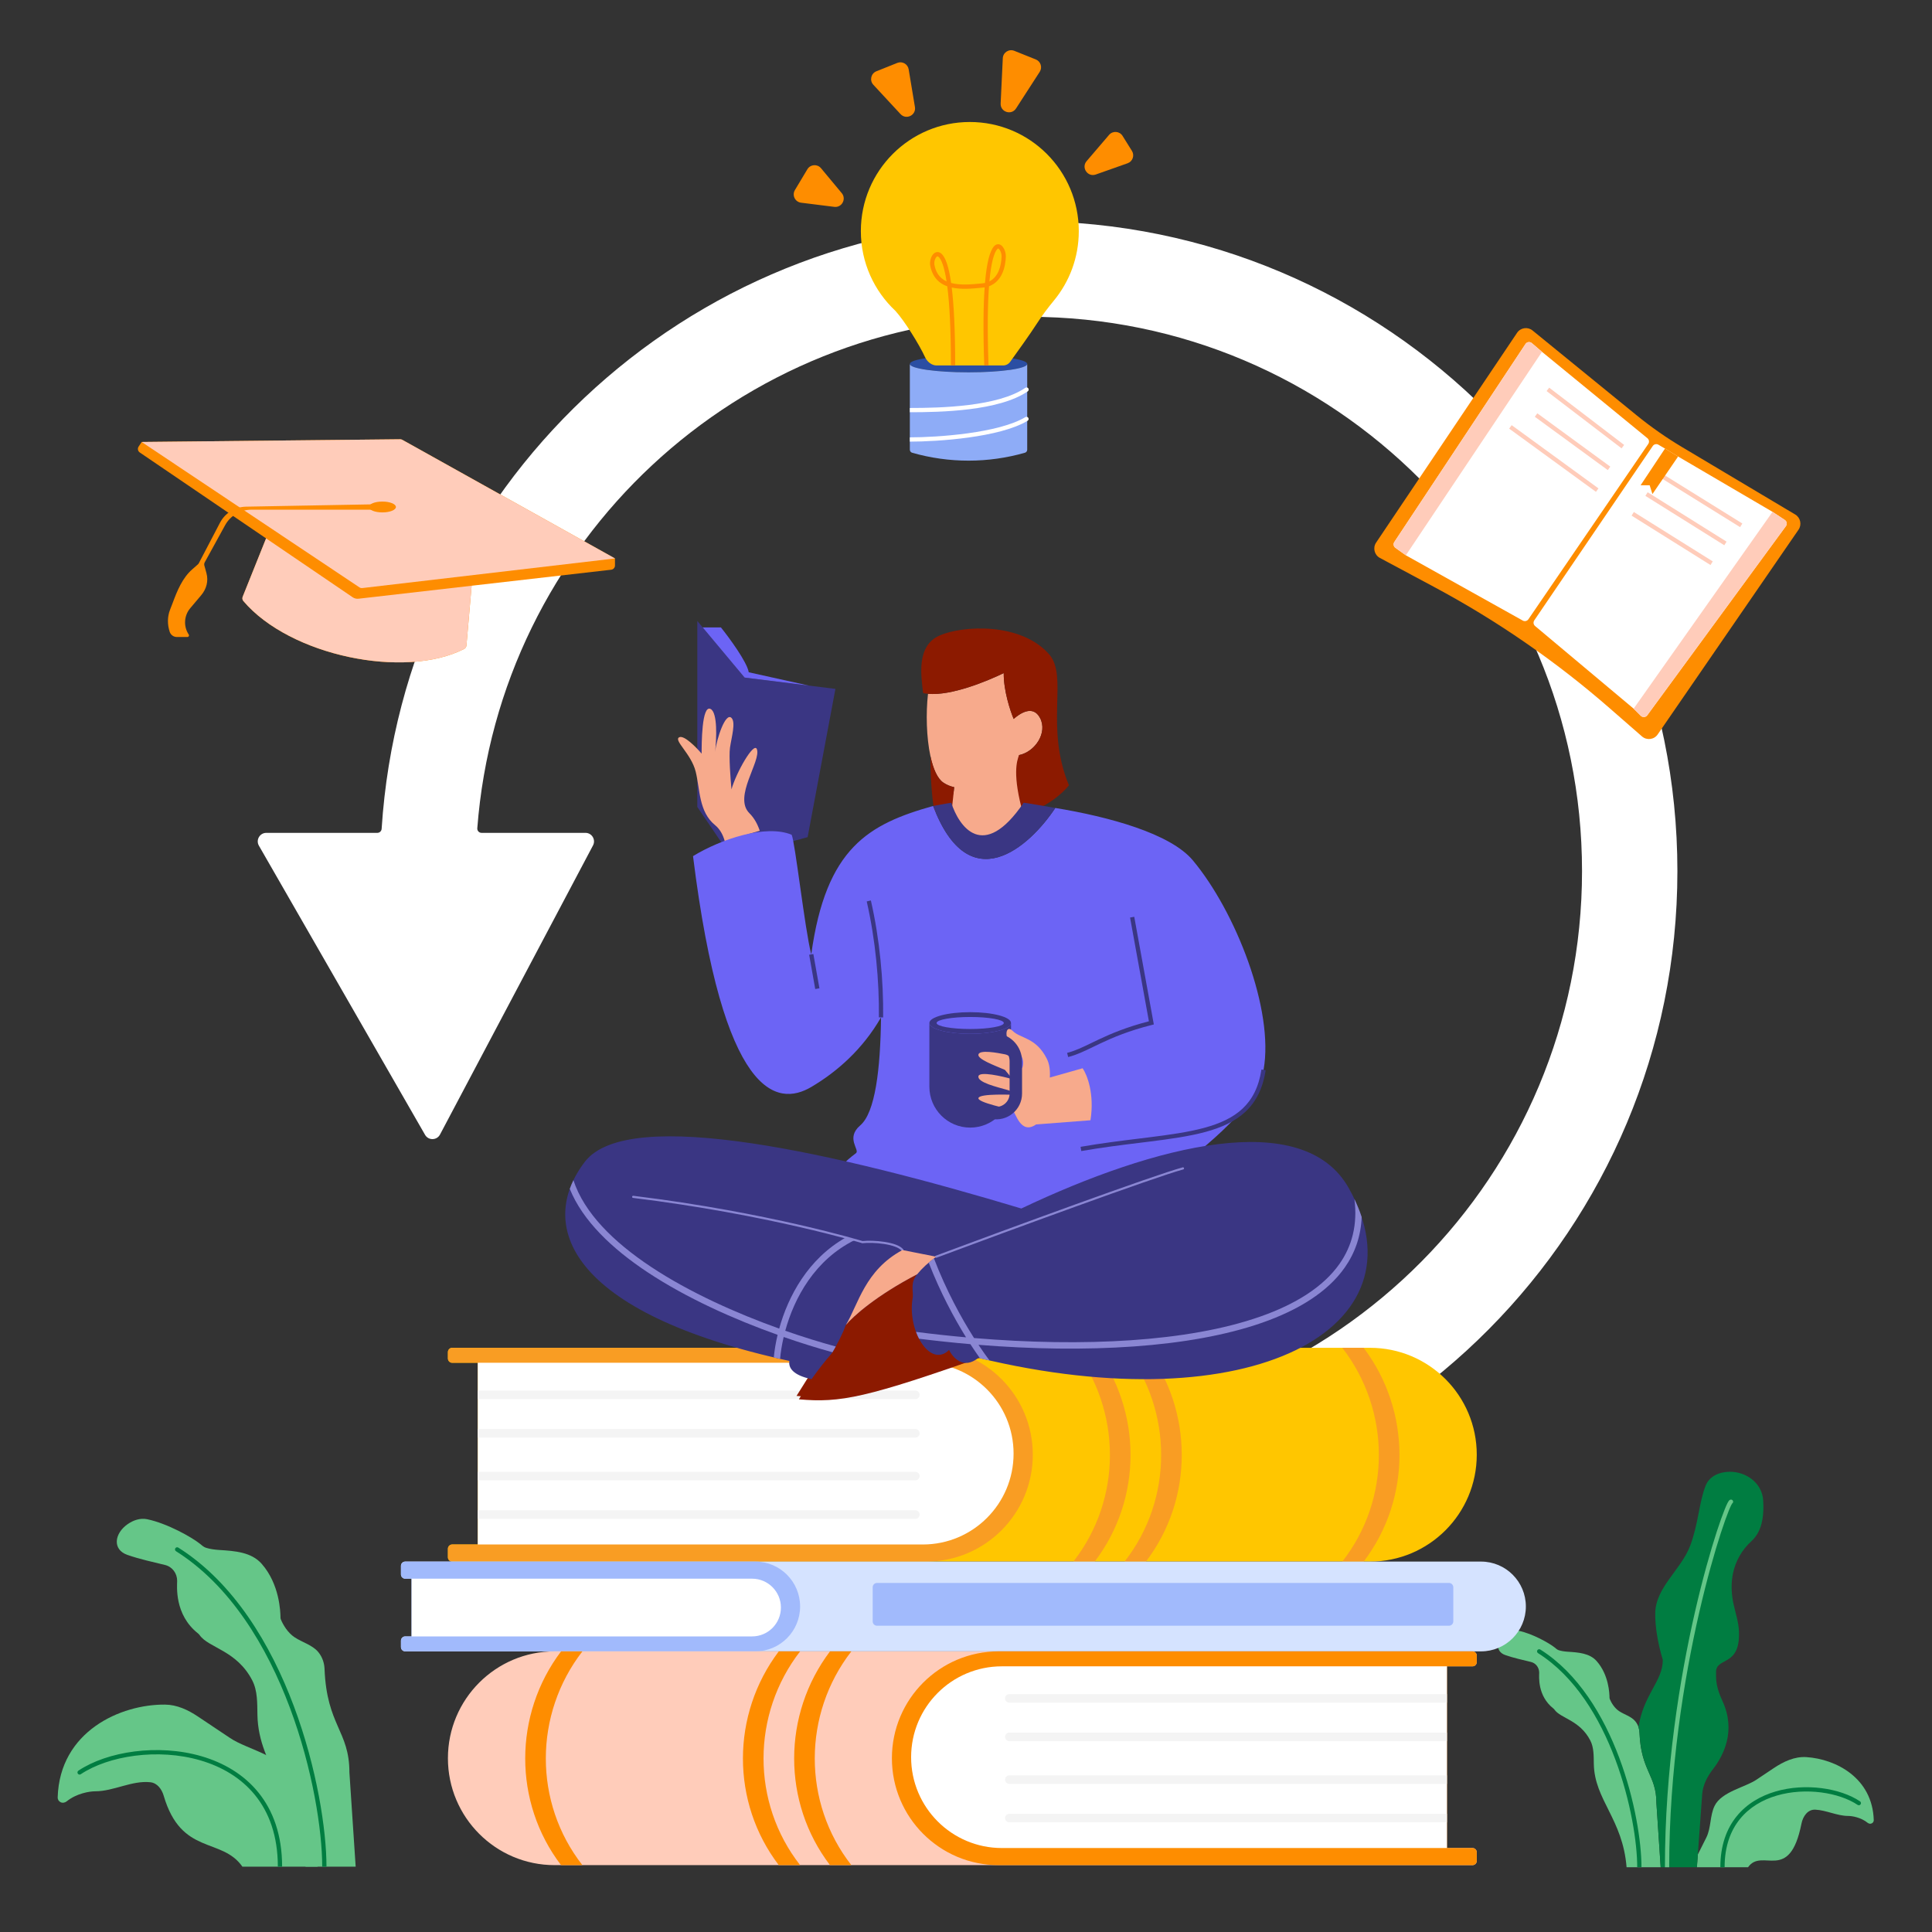 <?xml version="1.0" encoding="UTF-8"?> <svg xmlns="http://www.w3.org/2000/svg" xmlns:xlink="http://www.w3.org/1999/xlink" width="1000" zoomAndPan="magnify" viewBox="0 0 750 750" height="1000" preserveAspectRatio="xMidYMid meet" version="1.0"><rect x="0" y="0" width="750" height="750" fill="#333333" stroke="none"/><defs><clipPath id="6cb83f9480"><path d="M 658 682 L 727.387 682 L 727.387 725 L 658 725 Z M 658 682 " clip-rule="nonzero"></path></clipPath><clipPath id="59baa0804b"><path d="M 22.387 661 L 124 661 L 124 725 L 22.387 725 Z M 22.387 661 " clip-rule="nonzero"></path></clipPath></defs><path fill="#65c688" d="M 618.719 684.781 C 618.977 698.734 629.938 706.113 631.434 724.863 L 644.668 724.863 L 643.016 699.969 C 643.016 688.938 637.047 687.633 636.445 672.613 C 636.414 671.875 636.285 671.148 636.055 670.453 C 635.777 669.625 635.359 668.844 634.793 668.168 C 633.223 666.277 630.535 665.605 628.496 664.234 C 626.695 663.023 625.457 660.922 624.891 659.504 C 624.836 659.371 624.812 659.238 624.812 659.102 C 624.801 657.484 624.566 650.199 619.82 644.836 C 617.094 641.75 612.742 641.465 608.641 641.203 C 607.387 641.121 606.133 640.945 605.078 640.602 C 604.48 640.41 603.934 639.875 603.441 639.488 C 601.355 637.84 594.934 634.191 589.602 633.078 C 587.773 632.699 585.934 633.328 584.402 634.406 C 580.934 636.84 580.344 641.074 584.336 642.488 C 587.465 643.594 591.258 644.422 594.316 645.168 C 596.234 645.637 597.512 647.371 597.512 649.348 C 597.512 650.656 596.707 658.273 603.043 663.254 C 603.211 663.387 603.355 663.551 603.48 663.727 C 605.844 667.07 613.262 667.738 617.34 675.625 C 618.777 678.402 618.66 681.652 618.719 684.781 Z M 618.719 684.781 " fill-opacity="1" fill-rule="nonzero"></path><path fill="#007d41" d="M 596.809 640.605 C 597.051 640.219 597.562 640.105 597.949 640.348 C 612.648 649.613 622.453 665.992 628.586 682.355 C 634.719 698.727 637.223 715.215 637.223 724.863 L 635.566 724.863 C 635.566 715.43 633.105 699.137 627.035 682.938 C 620.961 666.727 611.324 650.742 597.066 641.75 C 596.68 641.508 596.562 640.996 596.809 640.605 Z M 596.809 640.605 " fill-opacity="1" fill-rule="evenodd"></path><g clip-path="url(#6cb83f9480)"><path fill="#65c688" d="M 699.328 707.926 C 694.672 731.367 684.055 717.035 678.59 724.863 L 658.734 724.863 L 659.105 719.887 L 662.387 713.348 C 664.293 709.555 663.742 704.793 665.629 700.988 C 668.355 695.496 677.617 693.785 681.898 690.84 L 688.52 686.414 C 692.348 683.855 696.645 681.812 701.234 682.109 C 712.648 682.848 726.906 690.141 727.391 706.574 C 727.406 707.098 727.109 707.586 726.641 707.82 C 726.109 708.09 725.469 707.977 725.008 707.602 C 722.406 705.5 718.98 704.949 717.473 704.949 C 713.207 704.949 708.938 702.695 704.672 702.508 C 701.77 702.379 699.895 705.074 699.328 707.926 Z M 699.328 707.926 " fill-opacity="1" fill-rule="nonzero"></path></g><path fill="#007d41" d="M 675.48 706.094 C 671.816 710.598 669.492 716.734 669.492 724.863 L 667.836 724.863 C 667.836 716.398 670.266 709.879 674.195 705.047 C 678.121 700.223 683.496 697.137 689.309 695.438 C 700.883 692.059 714.375 694.148 722.059 699.277 C 722.441 699.531 722.543 700.047 722.289 700.43 C 722.035 700.812 721.523 700.914 721.141 700.66 C 713.91 695.832 700.934 693.773 689.77 697.031 C 684.211 698.656 679.152 701.586 675.48 706.094 Z M 675.48 706.094 " fill-opacity="1" fill-rule="evenodd"></path><path fill="#007d41" d="M 643.016 699.969 C 643.016 688.938 637.051 687.633 636.445 672.613 C 636.414 671.875 636.285 671.148 636.055 670.453 C 638.051 657.648 645.5 652.668 645.5 644.371 C 643.449 637.527 642.527 631.395 642.559 626.367 C 642.617 616.234 652.566 609.477 656.145 599.996 C 659.312 591.594 659.566 583.09 662.156 576.641 C 663.633 572.961 667.609 571.34 671.562 571.34 C 678.098 571.34 684.043 575.863 684.465 582.402 C 685.238 594.477 680.703 597.438 678.59 599.555 C 671.262 607.473 671.695 616.777 672.922 622.531 C 673.68 626.09 674.902 629.582 675.059 633.219 C 675.633 646.77 666.922 643.312 666.18 648.52 L 666.18 650.902 C 666.18 654.215 667.305 657.406 668.691 660.414 C 674.02 671.969 669.016 681.562 665.023 686.727 C 662.828 689.566 661.066 692.863 660.797 696.449 L 659.105 719.887 L 658.734 724.863 L 644.672 724.863 Z M 643.016 699.969 " fill-opacity="1" fill-rule="nonzero"></path><path fill="#65c688" d="M 672.43 583.652 C 672.734 583.449 672.879 583.062 672.758 582.695 C 672.609 582.262 672.141 582.027 671.707 582.172 C 671.488 582.246 671.34 582.387 671.27 582.457 C 671.184 582.543 671.109 582.645 671.043 582.738 C 670.914 582.926 670.773 583.172 670.629 583.453 C 670.336 584.023 669.977 584.824 669.566 585.84 C 668.742 587.871 667.68 590.809 666.465 594.535 C 664.039 601.996 660.992 612.656 658.008 625.656 C 652.043 651.652 646.32 687.027 646.32 724.863 L 647.98 724.863 C 647.98 687.184 653.676 651.941 659.621 626.027 C 662.598 613.074 665.629 602.461 668.043 595.051 C 669.25 591.344 670.297 588.449 671.102 586.461 C 671.504 585.469 671.84 584.719 672.102 584.215 C 672.23 583.957 672.332 583.789 672.406 583.688 C 672.414 583.672 672.422 583.66 672.43 583.652 Z M 672.43 583.652 " fill-opacity="1" fill-rule="evenodd"></path><path fill="#ffffff" d="M 401.062 553.324 C 518.895 552.426 614.141 456.434 614.141 338.156 C 614.141 219.316 517.996 122.98 399.398 122.98 C 286.379 122.98 193.754 210.465 185.285 321.535 C 185.211 322.492 185.973 323.316 186.934 323.316 L 227.277 323.316 C 229.777 323.316 231.375 325.977 230.207 328.188 L 170.805 440.434 C 169.582 442.738 166.301 442.797 165.004 440.535 L 100.504 328.289 C 99.234 326.078 100.828 323.316 103.379 323.316 L 146.496 323.316 C 147.371 323.316 148.098 322.621 148.152 321.742 C 156.594 190.066 265.852 85.879 399.398 85.879 C 538.445 85.879 651.164 198.828 651.164 338.156 C 651.164 476.926 539.344 589.527 401.062 590.422 C 400.148 590.43 399.398 589.688 399.398 588.77 L 399.398 554.988 C 399.398 554.074 400.148 553.328 401.062 553.324 Z M 401.062 553.324 " fill-opacity="1" fill-rule="nonzero"></path><path fill="#2b4ea3" d="M 398.762 141.277 C 398.762 143.078 388.562 144.539 375.984 144.539 C 363.402 144.539 353.203 143.078 353.203 141.277 C 353.203 139.48 363.402 138.02 375.984 138.02 C 388.562 138.02 398.762 139.48 398.762 141.277 Z M 398.762 141.277 " fill-opacity="1" fill-rule="nonzero"></path><path fill="#8eacf7" d="M 375.984 144.539 C 388.562 144.539 398.762 143.078 398.762 141.277 L 398.762 174.574 C 398.762 175.121 398.402 175.602 397.875 175.754 C 383.566 179.848 368.402 179.848 354.094 175.754 C 353.57 175.602 353.203 175.121 353.203 174.574 L 353.203 141.277 C 353.203 143.078 363.402 144.539 375.984 144.539 Z M 375.984 144.539 " fill-opacity="1" fill-rule="nonzero"></path><path fill="#ffffff" d="M 399.191 150.762 C 399.453 151.141 399.355 151.656 398.977 151.918 C 393.352 155.781 384.812 157.793 376.312 158.852 C 367.773 159.914 359.133 160.031 353.203 160.031 L 353.203 158.375 C 359.117 158.375 367.676 158.254 376.105 157.203 C 384.57 156.148 392.762 154.176 398.039 150.547 C 398.418 150.289 398.934 150.387 399.191 150.762 Z M 399.188 162.207 C 399.422 162.602 399.297 163.109 398.906 163.348 C 393.465 166.629 384.688 168.637 376.023 169.836 C 367.328 171.039 358.609 171.441 353.203 171.441 L 353.203 169.781 C 358.547 169.781 367.188 169.383 375.797 168.191 C 384.441 166.996 392.926 165.02 398.051 161.926 C 398.441 161.691 398.953 161.816 399.188 162.207 Z M 399.188 162.207 " fill-opacity="1" fill-rule="evenodd"></path><path fill="#ffc600" d="M 376.484 47.359 C 353.121 47.359 334.18 66.328 334.18 89.727 C 334.18 101.941 339.344 112.953 347.605 120.684 C 351.09 124.496 356.805 133.652 359.152 138.742 C 359.922 140.406 361.695 141.867 363.527 141.867 L 389.43 141.867 C 390.496 141.867 391.492 141.359 392.117 140.496 C 394.914 136.621 399.633 130.074 402.652 125.41 C 404.602 122.398 406.809 119.48 409.09 116.715 C 415.148 109.387 418.785 99.98 418.785 89.727 C 418.785 66.328 399.848 47.359 376.484 47.359 Z M 376.484 47.359 " fill-opacity="1" fill-rule="nonzero"></path><path fill="#fe8d00" d="M 387.508 96.469 C 387.488 96.461 387.387 96.438 387.176 96.656 C 386.621 97.227 385.98 98.457 385.395 100.75 C 384.879 102.773 384.426 105.543 384.086 109.25 C 387.625 107.418 388.684 103.18 388.809 99.559 C 388.84 98.648 388.504 97.566 388.031 96.922 C 387.793 96.598 387.602 96.492 387.512 96.469 C 387.512 96.469 387.512 96.469 387.508 96.469 Z M 383.93 111.137 C 389.09 109.164 390.328 103.566 390.465 99.617 C 390.508 98.355 390.07 96.902 389.371 95.941 C 389.023 95.469 388.531 95.004 387.895 94.855 C 387.184 94.688 386.516 94.949 385.98 95.504 C 385.121 96.395 384.395 97.977 383.789 100.34 C 383.207 102.617 382.719 105.723 382.371 109.859 C 382.059 109.914 381.664 109.965 381.195 110.012 C 381.102 110.02 381.004 110.031 380.906 110.039 C 376.895 110.426 372.91 110.809 369.223 109.855 C 368.75 106.531 368.191 104.043 367.574 102.223 C 366.93 100.332 366.191 99.055 365.32 98.359 C 364.707 97.867 364 97.715 363.32 97.945 C 362.695 98.16 362.227 98.648 361.895 99.164 C 361.234 100.188 360.887 101.695 361.094 102.977 C 361.605 106.113 363.395 109.641 367.727 111.141 C 368.586 117.73 369.145 127.551 369.145 141.867 L 370.801 141.867 C 370.801 128.008 370.281 118.297 369.457 111.617 C 373.246 112.449 377.238 112.062 380.938 111.703 C 381.078 111.691 381.215 111.676 381.355 111.664 C 381.66 111.633 381.957 111.598 382.238 111.559 C 381.738 118.625 381.613 128.445 382.09 141.898 L 383.746 141.844 C 383.258 128.066 383.402 118.152 383.93 111.137 Z M 367.461 109.25 C 367.02 106.41 366.527 104.293 366.004 102.758 C 365.391 100.953 364.781 100.051 364.285 99.656 C 364.051 99.469 363.93 99.492 363.855 99.52 C 363.719 99.562 363.508 99.715 363.285 100.062 C 362.84 100.758 362.59 101.848 362.73 102.711 C 363.137 105.219 364.441 107.871 367.461 109.25 Z M 367.461 109.25 " fill-opacity="1" fill-rule="evenodd"></path><path fill="#fe8d00" d="M 439.414 58.578 L 435.777 52.75 C 434.613 50.887 431.977 50.688 430.547 52.355 L 421.82 62.555 C 419.652 65.086 422.234 68.855 425.375 67.746 L 437.738 63.379 C 439.699 62.684 440.516 60.344 439.414 58.578 Z M 439.414 58.578 " fill-opacity="1" fill-rule="nonzero"></path><path fill="#fe8d00" d="M 348.324 24.422 L 340.207 27.672 C 338.09 28.52 337.477 31.238 339.035 32.914 L 349.582 44.293 C 351.777 46.66 355.707 44.727 355.176 41.539 L 352.742 26.91 C 352.398 24.859 350.254 23.648 348.324 24.422 Z M 348.324 24.422 " fill-opacity="1" fill-rule="nonzero"></path><path fill="#fe8d00" d="M 402.098 23.074 L 393.742 19.727 C 391.668 18.895 389.391 20.359 389.285 22.598 L 388.449 40.172 C 388.289 43.5 392.625 44.895 394.43 42.098 L 403.625 27.871 C 404.734 26.148 404 23.836 402.098 23.074 Z M 402.098 23.074 " fill-opacity="1" fill-rule="nonzero"></path><path fill="#fe8d00" d="M 313.422 65.707 L 308.586 73.777 C 307.379 75.797 308.641 78.395 310.977 78.688 L 323.867 80.301 C 326.797 80.668 328.66 77.254 326.773 74.98 L 318.715 65.297 C 317.277 63.574 314.574 63.781 313.422 65.707 Z M 313.422 65.707 " fill-opacity="1" fill-rule="nonzero"></path><path fill="#fe8d00" d="M 588.926 129.195 L 534.207 210.633 C 532.84 212.664 533.527 215.441 535.684 216.594 L 556.785 227.891 C 581.176 240.945 604.016 256.73 624.875 274.934 L 637.414 285.879 C 639.27 287.5 642.117 287.141 643.512 285.105 L 698.184 205.633 C 699.531 203.676 698.957 200.98 696.93 199.746 L 652.996 173.57 C 646.812 169.887 640.906 165.75 635.324 161.203 L 594.918 128.281 C 593.035 126.77 590.27 127.191 588.926 129.195 Z M 588.926 129.195 " fill-opacity="1" fill-rule="nonzero"></path><path fill="#ffffff" d="M 591.148 240.91 L 545.754 215.57 L 541.695 212.668 C 540.969 212.148 540.785 211.145 541.277 210.398 L 592.195 133.539 C 592.746 132.707 593.898 132.547 594.656 133.195 L 598.594 136.574 L 639.535 170.121 C 640.199 170.668 640.34 171.633 639.852 172.344 L 593.32 240.398 C 592.836 241.105 591.895 241.328 591.148 240.91 Z M 591.148 240.91 " fill-opacity="1" fill-rule="nonzero"></path><path fill="#ffccba" d="M 545.754 215.57 L 598.594 136.574 L 594.656 133.195 C 593.898 132.547 592.746 132.707 592.195 133.539 L 541.277 210.398 C 540.785 211.145 540.969 212.148 541.695 212.668 Z M 545.754 215.57 " fill-opacity="1" fill-rule="nonzero"></path><path fill="#ffccba" d="M 629.488 174.047 L 600.387 151.809 L 601.395 150.488 L 630.492 172.727 Z M 624.141 182.496 L 595.809 161.789 L 596.785 160.445 L 625.117 181.152 Z M 619.547 190.934 L 585.852 166.391 L 586.828 165.047 L 620.523 189.59 Z M 619.547 190.934 " fill-opacity="1" fill-rule="evenodd"></path><path fill="#ffffff" d="M 634.172 275.098 L 595.918 243.023 C 595.262 242.477 595.129 241.523 595.609 240.816 L 641.598 173.137 C 642.086 172.418 643.055 172.199 643.805 172.641 L 646.344 174.137 L 651.434 177.223 L 688.098 198.699 L 692.871 201.863 C 693.66 202.387 693.852 203.465 693.289 204.23 L 639.461 277.672 C 638.859 278.488 637.672 278.582 636.957 277.867 Z M 634.172 275.098 " fill-opacity="1" fill-rule="nonzero"></path><path fill="#ffccba" d="M 675.5 204.633 L 644.871 185.598 L 645.742 184.188 L 676.375 203.223 Z M 669.371 211.672 L 638.738 192.5 L 639.617 191.09 L 670.25 210.266 Z M 664.012 219.344 L 633.379 200.168 L 634.258 198.762 L 664.891 217.934 Z M 664.012 219.344 " fill-opacity="1" fill-rule="evenodd"></path><path fill="#fe8d00" d="M 641.477 191.793 L 651.434 177.223 L 646.344 174.137 L 636.883 188.375 L 640.395 188.375 Z M 641.477 191.793 " fill-opacity="1" fill-rule="nonzero"></path><path fill="#ffccba" d="M 634.176 275.098 L 688.098 198.699 L 692.871 201.863 C 693.66 202.387 693.852 203.465 693.293 204.23 L 639.461 277.672 C 638.863 278.488 637.676 278.582 636.957 277.867 Z M 634.176 275.098 " fill-opacity="1" fill-rule="nonzero"></path><path fill="#ffc600" d="M 531.848 523.219 L 175.543 523.219 C 174.625 523.219 173.883 523.961 173.883 524.879 L 173.883 527.367 C 173.883 528.285 174.625 529.027 175.543 529.027 L 185.484 529.027 L 185.484 599.566 L 175.543 599.566 C 174.625 599.566 173.883 600.309 173.883 601.223 L 173.883 604.543 C 173.883 605.461 174.625 606.203 175.543 606.203 L 531.848 606.203 C 554.73 606.203 573.277 587.625 573.277 564.711 C 573.277 541.797 554.73 523.219 531.848 523.219 Z M 531.848 523.219 " fill-opacity="1" fill-rule="nonzero"></path><path fill="#f99d23" d="M 416.672 523.219 L 424.957 523.219 C 443.445 547.707 443.57 581.809 424.957 606.203 L 416.672 606.203 C 435.668 581.938 435.547 547.578 416.672 523.219 Z M 416.672 523.219 " fill-opacity="1" fill-rule="nonzero"></path><path fill="#f99d23" d="M 436.559 523.219 L 444.844 523.219 C 463.332 547.707 463.453 581.809 444.844 606.203 L 436.559 606.203 C 455.555 581.938 455.434 547.578 436.559 523.219 Z M 436.559 523.219 " fill-opacity="1" fill-rule="nonzero"></path><path fill="#f99d23" d="M 521.074 523.219 L 529.363 523.219 C 547.848 547.707 547.969 581.809 529.363 606.203 L 521.074 606.203 C 540.07 581.938 539.949 547.578 521.074 523.219 Z M 521.074 523.219 " fill-opacity="1" fill-rule="nonzero"></path><path fill="#f99d23" d="M 175.543 523.219 L 359.496 523.219 C 382.379 523.219 400.926 541.797 400.926 564.711 C 400.926 587.625 382.379 606.203 359.496 606.203 L 175.543 606.203 C 174.629 606.203 173.883 605.461 173.883 604.543 L 173.883 601.223 C 173.883 600.309 174.629 599.566 175.543 599.566 L 185.484 599.566 L 185.484 529.027 L 175.543 529.027 C 174.629 529.027 173.883 528.285 173.883 527.367 L 173.883 524.879 C 173.883 523.961 174.629 523.219 175.543 523.219 Z M 175.543 523.219 " fill-opacity="1" fill-rule="nonzero"></path><path fill="#ffffff" d="M 393.469 564.297 C 393.469 544.816 377.699 529.027 358.25 529.027 L 185.48 529.027 L 185.48 599.566 L 358.25 599.566 C 377.699 599.566 393.469 583.773 393.469 564.297 Z M 393.469 564.297 " fill-opacity="1" fill-rule="nonzero"></path><path fill="#f4f4f4" d="M 185.48 543.137 L 355.348 543.137 C 356.266 543.137 357.008 542.391 357.008 541.477 C 357.008 540.559 356.266 539.816 355.348 539.816 L 185.48 539.816 Z M 185.48 543.137 " fill-opacity="1" fill-rule="nonzero"></path><path fill="#f4f4f4" d="M 185.48 558.07 L 355.348 558.07 C 356.266 558.07 357.008 557.328 357.008 556.414 C 357.008 555.496 356.266 554.754 355.348 554.754 L 185.48 554.754 Z M 185.48 558.07 " fill-opacity="1" fill-rule="nonzero"></path><path fill="#f4f4f4" d="M 185.48 574.668 L 355.348 574.668 C 356.266 574.668 357.008 573.926 357.008 573.008 C 357.008 572.094 356.266 571.352 355.348 571.352 L 185.48 571.352 Z M 185.48 574.668 " fill-opacity="1" fill-rule="nonzero"></path><path fill="#f4f4f4" d="M 185.48 589.605 L 355.348 589.605 C 356.266 589.605 357.008 588.863 357.008 587.949 C 357.008 587.031 356.266 586.285 355.348 586.285 L 185.48 586.285 Z M 185.48 589.605 " fill-opacity="1" fill-rule="nonzero"></path><path fill="#d5e3ff" d="M 574.934 606.203 L 157.309 606.203 C 156.395 606.203 155.652 606.945 155.652 607.863 L 155.652 611.184 C 155.652 612.098 156.395 612.844 157.309 612.844 L 159.797 612.844 L 159.797 635.25 L 157.309 635.25 C 156.395 635.25 155.652 635.992 155.652 636.91 L 155.652 639.398 C 155.652 640.312 156.395 641.059 157.309 641.059 L 574.934 641.059 C 584.547 641.059 592.336 633.254 592.336 623.629 C 592.336 614.008 584.547 606.203 574.934 606.203 Z M 574.934 606.203 " fill-opacity="1" fill-rule="nonzero"></path><path fill="#a1bafc" d="M 157.309 606.203 L 293.203 606.203 C 302.812 606.203 310.602 614.008 310.602 623.629 C 310.602 633.254 302.812 641.059 293.203 641.059 L 157.309 641.059 C 156.395 641.059 155.652 640.312 155.652 639.398 L 155.652 636.91 C 155.652 635.992 156.395 635.25 157.309 635.25 L 159.793 635.25 L 159.793 612.844 L 157.309 612.844 C 156.395 612.844 155.652 612.098 155.652 611.184 L 155.652 607.863 C 155.652 606.945 156.395 606.203 157.309 606.203 Z M 157.309 606.203 " fill-opacity="1" fill-rule="nonzero"></path><path fill="#ffffff" d="M 159.801 612.844 L 291.965 612.844 C 298.141 612.844 303.148 617.859 303.148 624.047 C 303.148 630.234 298.141 635.25 291.965 635.25 L 159.801 635.25 Z M 159.801 612.844 " fill-opacity="1" fill-rule="nonzero"></path><path fill="#a1bafc" d="M 564.164 616.164 C 564.164 615.246 563.422 614.5 562.508 614.5 L 340.438 614.5 C 339.523 614.5 338.777 615.246 338.777 616.164 L 338.777 629.438 C 338.777 630.355 339.523 631.102 340.438 631.102 L 562.508 631.102 C 563.422 631.102 564.164 630.355 564.164 629.438 Z M 564.164 616.164 " fill-opacity="1" fill-rule="nonzero"></path><path fill="#ffccba" d="M 215.316 641.059 L 571.621 641.059 C 572.539 641.059 573.277 641.801 573.277 642.719 L 573.277 645.207 C 573.277 646.121 572.539 646.867 571.621 646.867 L 561.68 646.867 L 561.68 717.402 L 571.621 717.402 C 572.539 717.402 573.277 718.148 573.277 719.062 L 573.277 722.383 C 573.277 723.301 572.539 724.043 571.621 724.043 L 215.316 724.043 C 192.434 724.043 173.883 705.465 173.883 682.551 C 173.883 659.633 192.434 641.059 215.316 641.059 Z M 215.316 641.059 " fill-opacity="1" fill-rule="nonzero"></path><path fill="#fe8d00" d="M 330.492 641.059 L 322.203 641.059 C 303.719 665.547 303.594 699.648 322.203 724.043 L 330.492 724.043 C 311.496 699.777 311.617 665.418 330.492 641.059 Z M 330.492 641.059 " fill-opacity="1" fill-rule="nonzero"></path><path fill="#fe8d00" d="M 310.605 641.059 L 302.32 641.059 C 283.832 665.547 283.711 699.648 302.32 724.043 L 310.605 724.043 C 291.609 699.777 291.73 665.418 310.605 641.059 Z M 310.605 641.059 " fill-opacity="1" fill-rule="nonzero"></path><path fill="#fe8d00" d="M 226.086 641.059 L 217.801 641.059 C 199.312 665.547 199.191 699.648 217.801 724.043 L 226.086 724.043 C 207.094 699.777 207.215 665.418 226.086 641.059 Z M 226.086 641.059 " fill-opacity="1" fill-rule="nonzero"></path><path fill="#fe8d00" d="M 571.621 641.059 L 387.668 641.059 C 364.785 641.059 346.238 659.633 346.238 682.551 C 346.238 705.465 364.785 724.043 387.668 724.043 L 571.621 724.043 C 572.535 724.043 573.277 723.301 573.277 722.383 L 573.277 719.062 C 573.277 718.148 572.535 717.402 571.621 717.402 L 561.676 717.402 L 561.676 646.867 L 571.621 646.867 C 572.535 646.867 573.277 646.121 573.277 645.207 L 573.277 642.719 C 573.277 641.801 572.535 641.059 571.621 641.059 Z M 571.621 641.059 " fill-opacity="1" fill-rule="nonzero"></path><path fill="#ffffff" d="M 353.695 682.137 C 353.695 662.656 369.465 646.867 388.914 646.867 L 561.68 646.867 L 561.68 717.402 L 388.914 717.402 C 369.465 717.402 353.695 701.613 353.695 682.137 Z M 353.695 682.137 " fill-opacity="1" fill-rule="nonzero"></path><path fill="#f4f4f4" d="M 561.68 660.973 L 391.812 660.973 C 390.898 660.973 390.156 660.23 390.156 659.316 C 390.156 658.398 390.898 657.652 391.812 657.652 L 561.68 657.652 Z M 561.68 660.973 " fill-opacity="1" fill-rule="nonzero"></path><path fill="#f4f4f4" d="M 561.68 675.91 L 391.812 675.91 C 390.898 675.91 390.156 675.168 390.156 674.25 C 390.156 673.336 390.898 672.594 391.812 672.594 L 561.68 672.594 Z M 561.68 675.91 " fill-opacity="1" fill-rule="nonzero"></path><path fill="#f4f4f4" d="M 561.68 692.508 L 391.812 692.508 C 390.898 692.508 390.156 691.766 390.156 690.848 C 390.156 689.934 390.898 689.188 391.812 689.188 L 561.68 689.188 Z M 561.68 692.508 " fill-opacity="1" fill-rule="nonzero"></path><path fill="#f4f4f4" d="M 561.68 707.445 L 391.812 707.445 C 390.898 707.445 390.156 706.703 390.156 705.785 C 390.156 704.871 390.898 704.125 391.812 704.125 L 561.68 704.125 Z M 561.68 707.445 " fill-opacity="1" fill-rule="nonzero"></path><path fill="#fe8d00" d="M 156.176 170.738 L 238.734 216.789 L 238.734 219.516 C 238.734 220.359 238.105 221.066 237.27 221.164 L 183.09 227.383 L 181.07 250.602 C 181.02 251.156 180.703 251.648 180.211 251.902 C 157.137 263.754 112.535 254.613 94.465 233.309 C 94.078 232.848 93.988 232.215 94.211 231.656 L 103.297 209 L 54.262 175.652 C 53.508 175.141 53.309 174.117 53.812 173.359 L 55 171.574 L 155.352 170.527 C 155.641 170.527 155.926 170.598 156.176 170.738 Z M 156.176 170.738 " fill-opacity="1" fill-rule="nonzero"></path><path fill="#ffccba" d="M 139.539 228.016 L 55 171.574 L 155.355 170.527 C 155.641 170.527 155.926 170.598 156.176 170.738 L 238.738 216.789 L 140.648 228.285 C 140.258 228.328 139.867 228.234 139.539 228.016 Z M 139.539 228.016 " fill-opacity="1" fill-rule="nonzero"></path><path fill="#ffccba" d="M 136.926 231.871 L 103.297 209 L 94.211 231.656 C 93.988 232.215 94.078 232.848 94.465 233.309 C 112.535 254.613 157.137 263.754 180.211 251.902 C 180.707 251.648 181.02 251.156 181.07 250.602 L 183.09 227.383 L 139.168 232.422 C 138.379 232.512 137.582 232.316 136.926 231.871 Z M 136.926 231.871 " fill-opacity="1" fill-rule="nonzero"></path><path fill="#fe8d00" d="M 67.051 234.004 C 66.734 234.863 66.379 235.75 66.008 236.707 C 64.938 239.453 64.953 242.488 65.883 245.285 C 66.281 246.477 67.395 247.281 68.652 247.281 L 72.766 247.281 C 73.25 247.281 73.539 246.742 73.27 246.336 C 71.156 243.164 71.41 238.977 73.875 236.07 C 75.195 234.512 76.656 232.785 78.113 231.051 C 80.145 228.633 80.969 225.598 80.156 222.543 C 79.871 221.484 79.578 220.418 79.336 219.551 C 79.215 219.125 79.266 218.676 79.477 218.293 L 87.391 203.883 C 89.43 200.168 93.324 197.863 97.555 197.863 L 145.301 197.863 C 145.879 197.863 146.344 197.395 146.344 196.82 C 146.344 196.238 145.867 195.77 145.285 195.777 L 95.473 196.688 C 91.234 196.762 87.375 199.148 85.406 202.91 L 77.191 218.617 C 77.098 218.801 76.969 218.961 76.816 219.098 L 74.633 221.012 C 70.828 224.344 68.812 229.262 67.051 234.004 Z M 67.051 234.004 " fill-opacity="1" fill-rule="nonzero"></path><path fill="#fe8d00" d="M 153.691 196.812 C 153.691 197.973 151.34 198.914 148.441 198.914 C 145.539 198.914 143.191 197.973 143.191 196.812 C 143.191 195.648 145.539 194.707 148.441 194.707 C 151.34 194.707 153.691 195.648 153.691 196.812 Z M 153.691 196.812 " fill-opacity="1" fill-rule="nonzero"></path><path fill="#65c688" d="M 99.934 665.742 C 100.316 686.25 116.422 697.094 118.617 724.648 L 138.07 724.648 L 135.641 688.062 C 135.641 671.852 126.871 669.934 125.984 647.863 C 125.941 646.777 125.75 645.707 125.41 644.691 C 125.004 643.469 124.387 642.324 123.559 641.328 C 121.25 638.551 117.297 637.562 114.305 635.551 C 111.66 633.773 109.836 630.68 109.004 628.594 C 108.926 628.406 108.891 628.211 108.891 628.004 C 108.871 625.629 108.527 614.922 101.555 607.039 C 97.547 602.508 91.152 602.082 85.125 601.699 C 83.281 601.582 81.438 601.324 79.887 600.82 C 79.012 600.535 78.207 599.75 77.48 599.18 C 74.418 596.762 64.98 591.398 57.148 589.766 C 54.457 589.203 51.754 590.129 49.504 591.711 C 44.406 595.289 43.543 601.512 49.406 603.59 C 54.004 605.215 59.582 606.43 64.078 607.527 C 66.891 608.219 68.77 610.77 68.77 613.672 C 68.77 615.598 67.586 626.785 76.898 634.113 C 77.145 634.305 77.359 634.547 77.539 634.805 C 81.012 639.719 91.914 640.695 97.91 652.289 C 100.023 656.371 99.848 661.145 99.934 665.742 Z M 99.934 665.742 " fill-opacity="1" fill-rule="nonzero"></path><path fill="#007d41" d="M 68.062 601.035 C 68.309 600.648 68.82 600.531 69.207 600.773 C 90.703 614.328 105.074 638.305 114.07 662.316 C 123.066 686.332 126.738 710.516 126.738 724.648 L 125.082 724.648 C 125.082 710.73 121.453 686.746 112.52 662.898 C 103.582 639.039 89.379 615.457 68.324 602.18 C 67.938 601.938 67.82 601.422 68.062 601.035 Z M 68.062 601.035 " fill-opacity="1" fill-rule="evenodd"></path><g clip-path="url(#59baa0804b)"><path fill="#65c688" d="M 63.547 697.105 C 70.398 720.438 86.043 713.094 94.105 724.648 L 123.285 724.648 L 122.738 717.332 L 116.527 704.949 C 114.621 701.156 114.844 696.688 114.117 692.504 C 112.301 682.031 96.242 679.465 89.242 674.648 L 76.793 666.324 C 72.969 663.766 68.691 661.773 64.094 661.727 C 46.914 661.547 23.148 672.027 22.391 697.77 C 22.367 698.539 22.805 699.258 23.492 699.602 C 24.277 699.992 25.211 699.828 25.895 699.277 C 29.715 696.191 34.75 695.379 36.961 695.379 C 44.102 695.379 51.238 691.09 58.379 691.867 C 61.043 692.156 62.793 694.531 63.547 697.105 Z M 63.547 697.105 " fill-opacity="1" fill-rule="nonzero"></path></g><path fill="#007d41" d="M 98.973 696.82 C 104.418 703.512 107.859 712.621 107.859 724.648 L 109.516 724.648 C 109.516 712.285 105.973 702.797 100.258 695.77 C 94.551 688.754 86.723 684.254 78.242 681.777 C 61.328 676.84 41.621 679.902 30.434 687.371 C 30.055 687.629 29.953 688.141 30.207 688.523 C 30.461 688.906 30.973 689.008 31.355 688.754 C 42.086 681.59 61.277 678.555 77.777 683.371 C 86.008 685.773 93.52 690.117 98.973 696.82 Z M 98.973 696.82 " fill-opacity="1" fill-rule="evenodd"></path><path fill="#f7aa8c" d="M 370.406 305.578 C 368.918 305.266 367.516 304.688 366.227 303.82 C 363.895 302.258 362.246 298.41 361.195 293.559 C 359.629 286.297 359.402 276.789 360.25 269.336 C 369.438 270.156 383.195 264.41 389.652 261.297 C 389.57 268.066 392.184 275.977 393.504 279.086 C 395.582 277.266 400.895 273.305 403.746 278.723 C 406.762 284.453 401.797 291.883 395.609 293.109 C 395.312 294.496 395.734 306.254 398.133 316.371 C 380.383 331.777 369.461 323.156 367.746 317.773 C 367.879 316.961 367.793 315.285 367.793 315.285 C 368.277 311.688 370.297 309.523 370.406 305.578 Z M 370.406 305.578 " fill-opacity="1" fill-rule="nonzero"></path><path fill="#8c1a00" d="M 366.223 303.82 C 367.512 304.688 368.91 305.266 370.402 305.574 C 377.492 307.051 386.629 302.414 395.605 293.109 C 401.797 291.879 406.762 284.453 403.742 278.723 C 400.891 273.305 395.578 277.266 393.5 279.086 C 392.18 275.977 389.566 268.066 389.648 261.297 C 383.191 264.41 369.434 270.156 360.246 269.336 C 359.59 269.281 358.957 269.188 358.352 269.059 C 357.609 262.461 355.582 250.676 364.801 246.676 C 373.797 242.77 396.387 241.523 407.289 254.023 C 414.82 262.66 405.473 281.938 414.961 304.863 C 412.391 308.148 406.164 313.492 397.242 316.125 C 392.902 300.785 394.742 295.332 395.605 293.109 C 386.629 302.414 377.492 307.051 370.402 305.574 C 370.336 306.688 369.754 311.914 369.461 314.508 L 362.715 315.195 C 361.578 308.305 361.203 300.477 361.191 293.559 C 362.242 298.41 363.891 302.258 366.223 303.82 Z M 366.223 303.82 " fill-opacity="1" fill-rule="nonzero"></path><path fill="#3a3683" d="M 270.699 241.062 L 289.059 263.031 L 324.309 267.426 L 313.52 324.977 L 284.141 333.031 L 270.699 313.258 Z M 270.699 241.062 " fill-opacity="1" fill-rule="nonzero"></path><path fill="#6c64f5" d="M 289.055 263.031 L 272.773 243.551 L 279.848 243.551 C 283.176 247.699 290 256.996 290.664 260.977 L 313.965 266.137 Z M 289.055 263.031 " fill-opacity="1" fill-rule="nonzero"></path><path fill="#f7aa8c" d="M 293.816 290.828 C 295.559 295.453 284.543 309.328 290.918 315.688 C 292.844 317.605 294.113 320.023 294.93 322.488 L 281.348 326.535 C 280.691 324.145 279.527 321.895 277.586 320.312 C 271.211 315.105 271.789 306.438 270.051 299.5 C 268.312 292.562 261.355 287.359 263.676 286.203 C 265.531 285.277 270.246 290.055 272.371 292.562 C 272.371 289.094 272.371 273.484 275.848 275.219 C 278.609 276.598 278.172 286.82 277.598 291.871 C 278.215 286.629 281.66 276.391 283.961 278.688 C 285.703 280.422 283.961 286.203 283.383 290.25 C 282.918 293.488 283.574 302.391 283.961 306.438 C 285.703 300.078 292.664 287.77 293.816 290.828 Z M 293.816 290.828 " fill-opacity="1" fill-rule="nonzero"></path><path fill="#6c64f5" d="M 490.516 415.301 C 494.676 392.066 479.695 353.895 463.051 333.977 C 454.332 323.543 430.379 317.047 409.664 313.648 C 399.68 328.766 376.215 349.77 362.234 312.875 C 337.27 319.898 320.629 329.027 314.93 370.492 C 312.391 360.539 308.645 326.703 307.312 324.047 C 297.324 319.898 279.852 325.734 269.031 332.344 C 280.684 426.145 301.59 429.828 314.93 421.969 C 324.789 416.16 334.871 407.398 342.008 394.945 C 341.777 415.082 339.766 431.898 333.938 436.879 C 328.117 441.859 333.938 446.422 332.277 447.668 C 322.957 454.637 323.121 458.453 329.777 459.285 L 329.855 459.316 C 345.43 465.414 380.633 479.207 421.445 465.922 C 426.258 464.355 448.074 470.949 453.066 469.242 C 459.594 467.008 454.73 463.434 454.73 460.113 L 455.336 454.926 C 463.754 448.461 473.148 440.969 480.152 433.211 C 485.609 429.406 489.207 423.836 490.516 415.301 Z M 490.516 415.301 " fill-opacity="1" fill-rule="nonzero"></path><path fill="#3a3683" d="M 342.836 394.957 C 343 380.781 341.523 364.68 338.074 349.559 L 336.461 349.93 C 339.875 364.91 341.344 380.883 341.18 394.938 Z M 318.102 383.652 L 315.742 370.348 L 314.113 370.637 L 316.473 383.941 Z M 318.102 383.652 " fill-opacity="1" fill-rule="evenodd"></path><path fill="#3a3683" d="M 440.316 355.898 L 438.688 356.195 L 446.004 396.461 C 437.238 398.738 431.254 401.297 426.504 403.535 C 425.5 404.008 424.562 404.461 423.668 404.895 C 420.164 406.59 417.344 407.953 414.258 408.727 L 414.66 410.336 C 417.926 409.52 420.938 408.062 424.465 406.355 C 425.344 405.93 426.254 405.488 427.211 405.039 C 432.027 402.766 438.113 400.168 447.16 397.879 L 447.914 397.688 Z M 442.102 442.004 C 435.078 442.871 427.48 443.805 419.473 445.199 L 419.754 446.836 C 427.719 445.449 435.27 444.516 442.297 443.652 C 443.617 443.488 444.918 443.332 446.199 443.172 C 454.285 442.156 461.617 441.129 467.906 439.43 C 474.199 437.727 479.516 435.332 483.539 431.527 C 487.578 427.715 490.246 422.547 491.332 415.426 L 489.695 415.176 C 488.652 421.988 486.129 426.801 482.402 430.32 C 478.656 433.859 473.633 436.16 467.473 437.828 C 461.312 439.496 454.09 440.512 445.992 441.523 C 444.719 441.684 443.418 441.844 442.102 442.004 Z M 442.102 442.004 " fill-opacity="1" fill-rule="evenodd"></path><path fill="#3a3683" d="M 362.234 312.875 C 376.215 349.77 399.68 328.766 409.668 313.648 C 406.293 313.098 400.617 312.02 397.395 311.598 C 381.586 334.855 372.219 320.699 369.277 311.629 C 367.41 311.887 363.77 312.625 362.234 312.875 Z M 362.234 312.875 " fill-opacity="1" fill-rule="nonzero"></path><path fill="#8c1a00" d="M 383.793 524.324 C 335.363 541.465 325.301 543.309 309.211 541.891 C 310.34 540.203 313.074 535.625 314.176 534.074 C 316.871 530.266 319.477 526.973 322.023 524.098 C 324.324 520.293 326.309 516.465 327.508 513.07 C 330.395 509.605 339.586 501.473 355.336 493.344 C 355.574 496.09 354.59 499.586 354.707 500.922 C 354.082 512.18 370.871 520.711 383.793 524.324 Z M 383.793 524.324 " fill-opacity="1" fill-rule="nonzero"></path><path fill="#f7aa8c" d="M 355.336 493.344 C 339.586 501.473 330.395 509.605 327.512 513.07 C 332.348 505.137 334.941 491.766 349.59 483.941 L 362.727 486.523 C 359.559 488.871 357.129 491.145 355.336 493.344 Z M 355.336 493.344 " fill-opacity="1" fill-rule="nonzero"></path><path fill="#3a3683" d="M 392.477 421.867 L 392.477 397.125 C 392.477 399.445 385.383 401.328 376.629 401.328 C 367.879 401.328 360.781 399.445 360.781 397.125 L 360.781 421.867 C 360.781 430.633 367.879 437.734 376.629 437.734 C 385.383 437.734 392.477 430.633 392.477 421.867 Z M 392.477 421.867 " fill-opacity="1" fill-rule="nonzero"></path><path fill="#3a3683" d="M 376.629 401.328 C 385.383 401.328 392.477 399.445 392.477 397.125 C 392.477 394.805 385.383 392.922 376.629 392.922 C 367.879 392.922 360.781 394.805 360.781 397.125 C 360.781 399.445 367.879 401.328 376.629 401.328 Z M 376.629 401.328 " fill-opacity="1" fill-rule="nonzero"></path><path fill="#6c64f5" d="M 376.633 399.461 C 383.84 399.461 389.684 398.414 389.684 397.125 C 389.684 395.836 383.84 394.793 376.633 394.793 C 369.426 394.793 363.582 395.836 363.582 397.125 C 363.582 398.414 369.426 399.461 376.633 399.461 Z M 376.633 399.461 " fill-opacity="1" fill-rule="nonzero"></path><path fill="#f7aa8c" d="M 393.133 400.203 C 396.152 403.227 402.195 402.625 406.422 411.094 C 407.414 413.078 407.703 415.594 407.547 418.301 L 420.277 414.699 C 421.977 417.156 424.957 424.629 423.316 434.883 L 402.195 436.508 C 396.152 440.746 394.215 431.668 393.133 431.062 C 392.047 430.457 379.234 428.035 379.84 426.223 C 380.441 424.406 393.133 425.012 394.215 425.012 C 393.816 424.348 392.961 423.668 391.32 423.195 C 387.09 421.984 379.234 420.172 379.84 417.75 C 380.32 415.812 388.902 417.75 393.133 418.961 L 390.109 415.328 C 385.883 413.516 379.234 411.094 379.84 409.281 C 380.441 407.465 387.09 408.672 390.109 409.281 C 392.527 409.762 395.547 413.109 396.758 414.727 C 397.359 413.516 397.965 409.883 393.734 406.859 C 389.504 403.832 390.109 397.176 393.133 400.203 Z M 393.133 400.203 " fill-opacity="1" fill-rule="nonzero"></path><path fill="#3a3683" d="M 386.59 405.965 L 383.789 405.633 L 384.355 400.824 L 387.156 401.156 C 392.633 401.801 396.758 406.449 396.758 411.973 L 396.758 424.52 C 396.758 430.836 390.988 435.574 384.805 434.336 L 385.754 429.59 C 388.949 430.23 391.926 427.781 391.926 424.52 L 391.926 411.973 C 391.926 408.902 389.633 406.32 386.59 405.965 Z M 386.59 405.965 " fill-opacity="1" fill-rule="evenodd"></path><path fill="#8c1a00" d="M 384.383 525.648 C 336.16 542.789 326.141 544.633 310.121 543.215 C 311.242 541.527 313.965 536.949 315.062 535.398 C 317.746 531.59 320.34 528.301 322.875 525.418 C 325.168 521.613 327.145 517.793 328.34 514.391 C 331.211 510.93 340.363 502.797 356.047 494.668 C 356.285 497.414 355.305 500.91 355.422 502.246 C 354.801 513.504 371.516 522.035 384.383 525.648 Z M 384.383 525.648 " fill-opacity="1" fill-rule="nonzero"></path><path fill="#3a3683" d="M 523.578 461.203 C 554.113 515.562 485.977 552.742 379.793 527.113 C 374.078 531.809 369.84 527.027 368.43 524.051 C 361.031 531.352 351.934 516.301 354.348 503.535 C 354.508 500.617 353.367 497.945 356.039 494.656 C 340.355 502.781 331.203 510.918 328.328 514.379 C 327.133 517.781 325.16 521.605 322.867 525.41 C 320.328 528.289 317.734 531.578 315.051 535.387 C 307.801 533.855 306.016 530.988 306.43 528.312 C 220.465 509.602 208.23 475.48 227.066 450.973 C 244.102 428.812 326.309 448.051 396.473 469.141 C 448.504 444.449 505.941 429.809 523.578 461.203 Z M 523.578 461.203 " fill-opacity="1" fill-rule="nonzero"></path><path fill="#8a86d3" d="M 245.387 464.566 C 245.414 464.34 245.621 464.18 245.848 464.207 C 272.062 467.414 294.324 471.812 310.035 475.406 C 317.891 477.207 324.109 478.805 328.363 479.949 C 330.492 480.527 332.125 480.988 333.23 481.305 C 333.785 481.465 334.203 481.59 334.484 481.672 C 334.625 481.715 334.734 481.746 334.805 481.766 L 334.832 481.777 C 336.977 481.551 340.281 481.621 343.348 482.094 C 344.898 482.336 346.406 482.68 347.676 483.148 C 348.934 483.613 350.012 484.215 350.652 485.004 C 350.793 485.184 350.77 485.445 350.59 485.586 C 350.414 485.73 350.152 485.703 350.008 485.527 C 349.508 484.914 348.602 484.375 347.391 483.926 C 346.188 483.484 344.738 483.148 343.219 482.914 C 340.176 482.445 336.898 482.383 334.84 482.609 L 334.754 482.617 L 334.672 482.594 L 334.793 482.195 C 334.672 482.594 334.672 482.594 334.672 482.594 L 334.645 482.586 L 334.566 482.562 C 334.496 482.539 334.391 482.508 334.25 482.469 C 333.973 482.387 333.551 482.262 333.004 482.105 C 331.902 481.785 330.27 481.324 328.148 480.754 C 323.902 479.605 317.695 478.012 309.852 476.219 C 294.164 472.625 271.93 468.234 245.75 465.027 C 245.523 465.004 245.359 464.797 245.387 464.566 Z M 459.633 453.461 C 459.691 453.684 459.562 453.91 459.34 453.969 C 448.312 456.934 390.902 478.043 363.555 488.238 C 363.34 488.316 363.102 488.207 363.023 487.992 C 362.941 487.781 363.051 487.539 363.266 487.461 C 390.586 477.273 448.047 456.141 459.125 453.168 C 459.348 453.109 459.574 453.242 459.633 453.461 Z M 459.633 453.461 " fill-opacity="1" fill-rule="evenodd"></path><path fill="#8a86d3" d="M 252.664 491.75 C 267.703 501.73 285.941 509.84 302.484 515.766 C 305.922 503.312 313.645 488.672 328.371 480.387 C 329.762 480.758 330.938 481.086 331.883 481.355 C 316.348 488.973 308.32 503.836 304.836 516.598 C 311.871 519.055 318.535 521.098 324.449 522.715 C 324.035 523.457 323.605 524.199 323.164 524.945 C 317.41 523.355 310.984 521.375 304.223 519.02 C 303.504 522.086 303.059 524.965 302.828 527.516 C 302.008 527.328 301.195 527.141 300.387 526.949 C 300.641 524.285 301.117 521.316 301.863 518.184 C 285.152 512.215 266.621 504 251.293 493.824 C 237.535 484.691 226.184 473.867 221.188 461.516 C 221.594 460.379 222.066 459.254 222.605 458.145 C 226.711 470.762 238.086 482.07 252.664 491.75 Z M 252.664 491.75 " fill-opacity="1" fill-rule="nonzero"></path><path fill="#8a86d3" d="M 489.867 513.512 C 461.883 523.277 421.723 525.406 379.844 522.062 C 381.434 524.453 382.895 526.496 384.148 528.152 L 384.043 528.125 C 382.84 527.855 381.633 527.57 380.418 527.281 C 379.27 525.676 378.016 523.84 376.695 521.801 C 370.078 521.23 363.422 520.523 356.766 519.695 C 356.336 518.863 355.945 517.973 355.598 517.035 C 362.082 517.867 368.566 518.574 375.02 519.152 C 370.309 511.559 364.961 501.586 360.52 490.148 C 361.156 489.602 361.832 489.055 362.551 488.5 C 367.293 500.898 373.148 511.602 378.125 519.426 C 420.57 522.977 461.125 520.906 489.051 511.16 C 503.078 506.266 513.777 499.48 519.988 490.641 C 524.871 483.691 527.051 475.371 525.785 465.473 C 526.906 467.836 527.844 470.164 528.594 472.453 C 528.312 479.836 526.031 486.367 522.023 492.07 C 515.391 501.508 504.145 508.527 489.867 513.512 Z M 489.867 513.512 " fill-opacity="1" fill-rule="nonzero"></path><path fill="#f7aa8c" d="M 356.047 494.668 C 340.367 502.797 331.211 510.93 328.34 514.391 C 333.16 506.461 335.742 493.09 350.328 485.266 L 363.406 487.848 C 360.254 490.195 357.832 492.469 356.047 494.668 Z M 356.047 494.668 " fill-opacity="1" fill-rule="nonzero"></path></svg> 